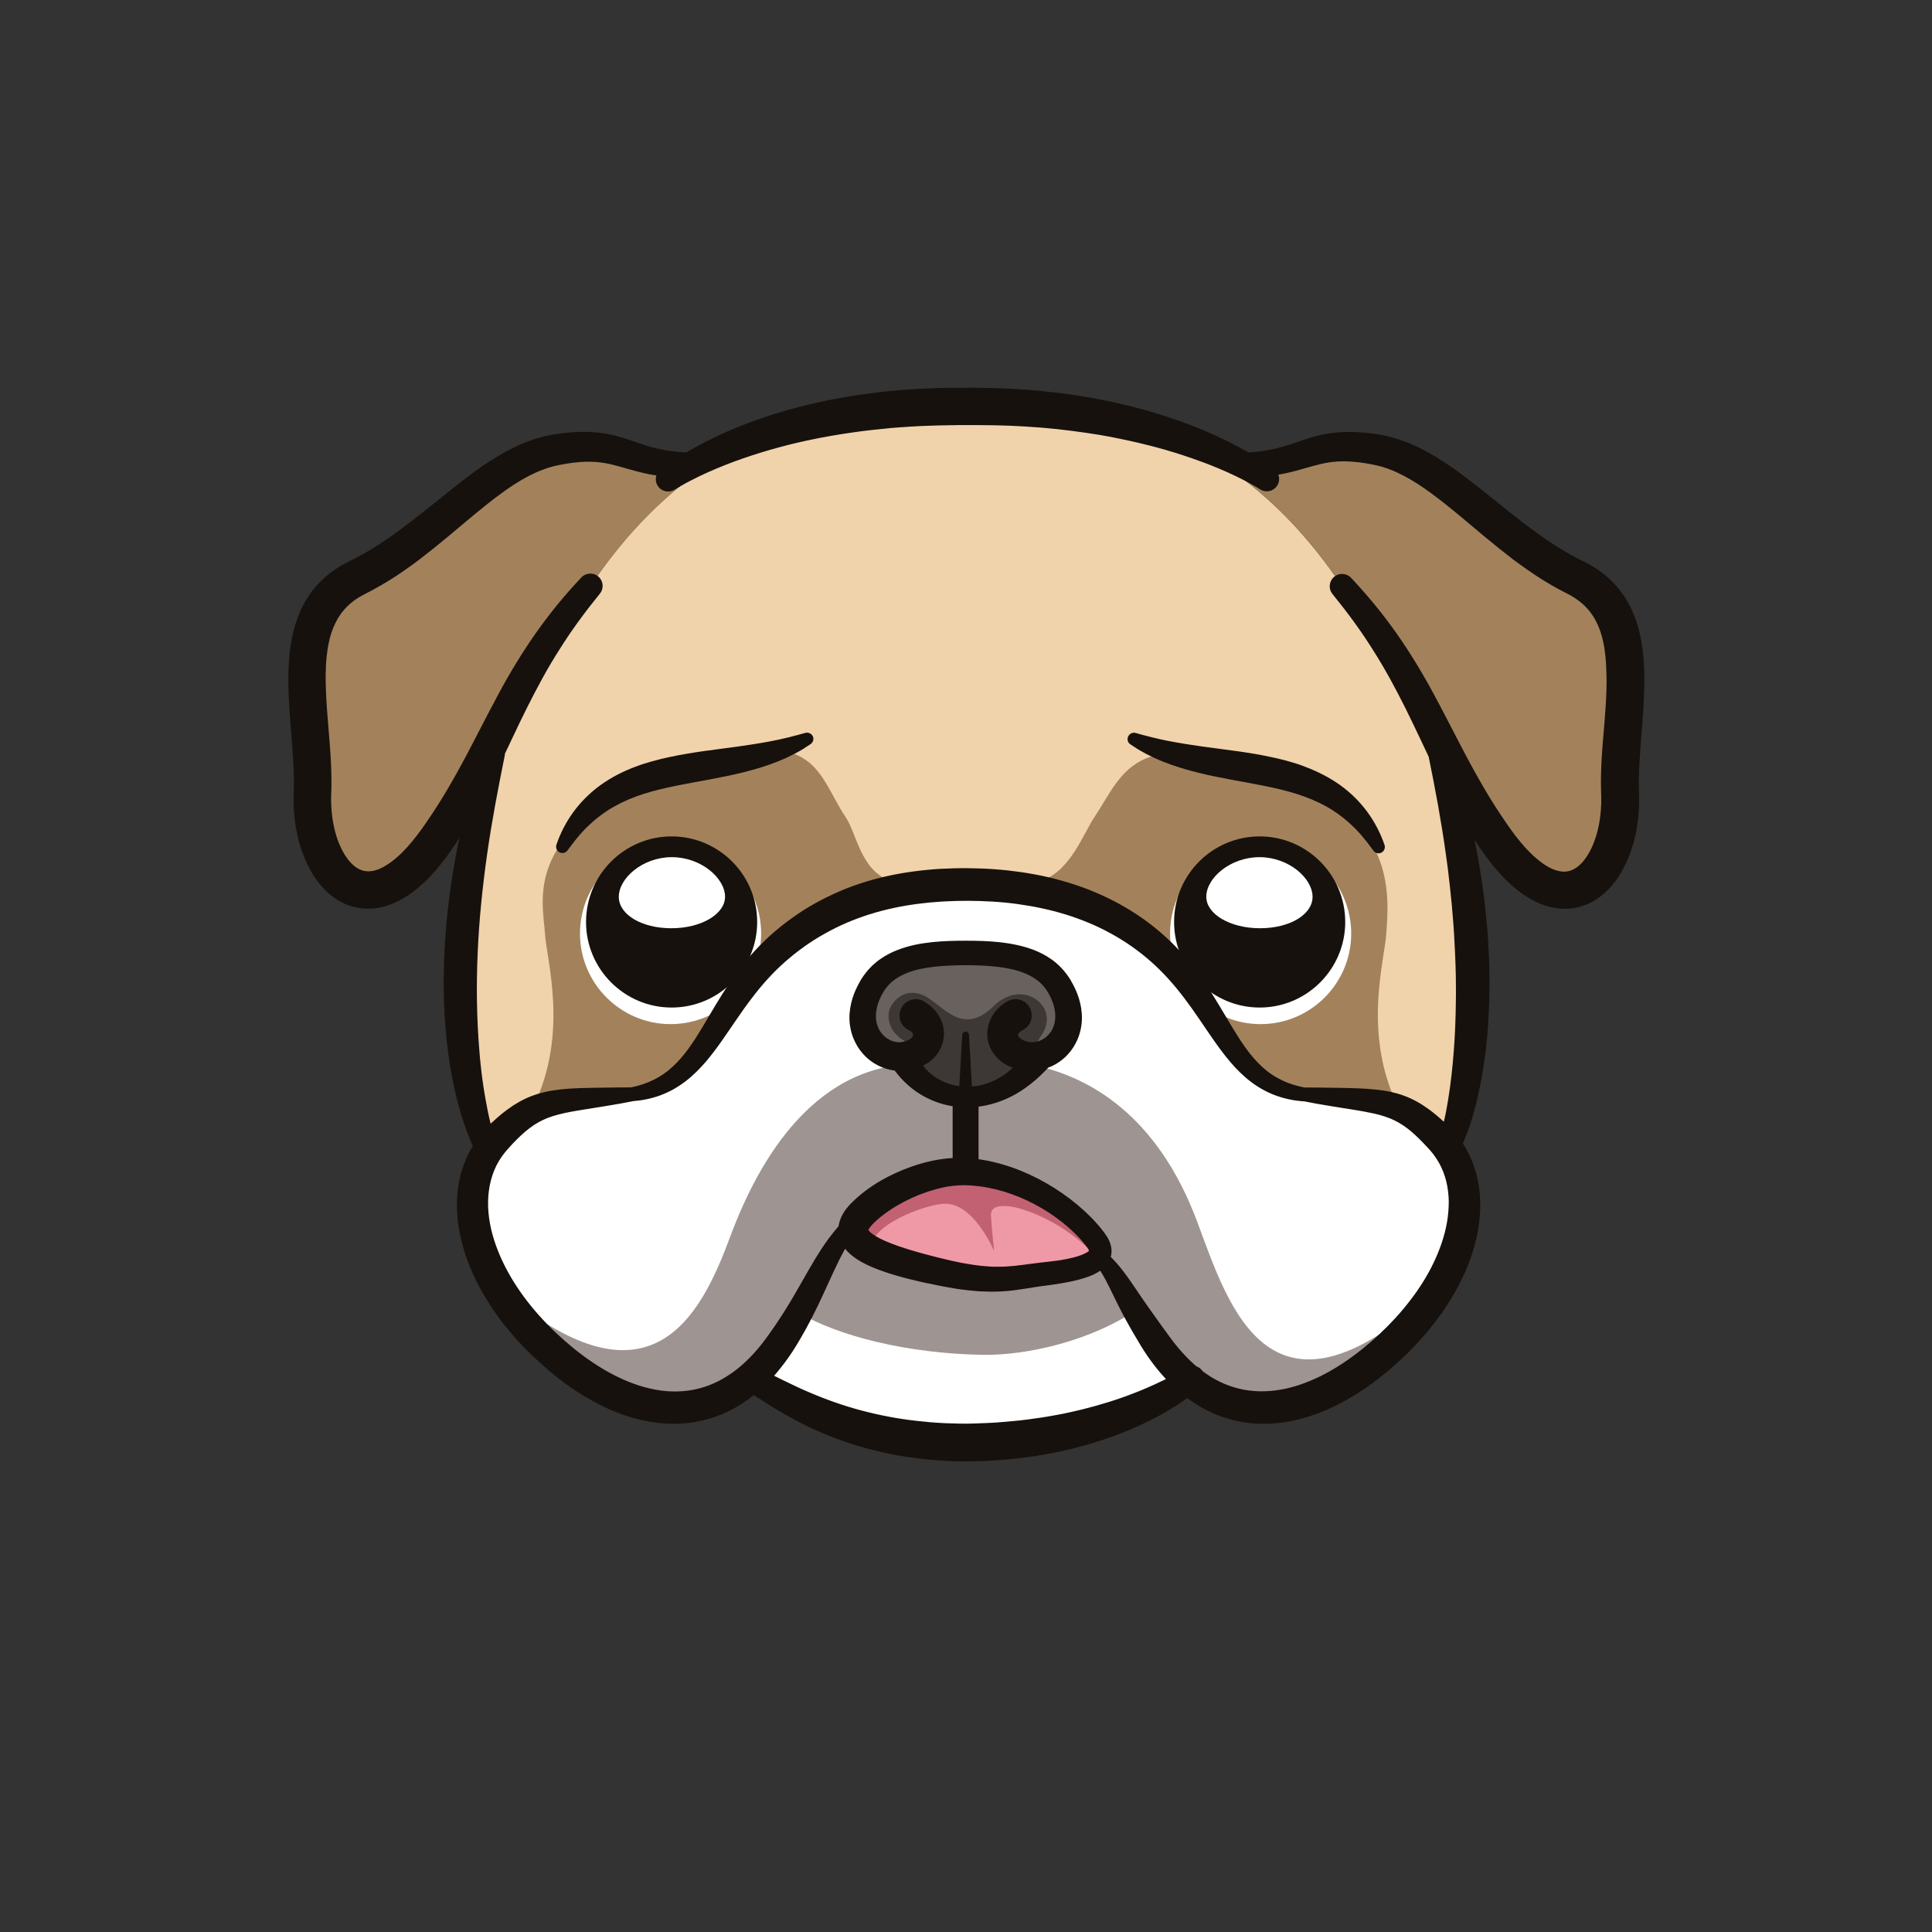 <svg xml:space="preserve" style="enable-background:new 0 0 2400 2400;" viewBox="0 0 2400 2400" y="0px" x="0px" xmlns:xlink="http://www.w3.org/1999/xlink" xmlns="http://www.w3.org/2000/svg" version="1.1">
<rect x="0" y="0" width="2400" height="2400" fill="#333333" stroke="none"/>
<style type="text/css">
	.st0{fill:#FFFFFF;}
	.st1{fill:#F0D3AB;}
	.st2{fill:#A3825B;}
	.st3{fill:#9E9491;}
	.st4{fill:#EF99A7;}
	.st5{fill:#C26172;}
	.st6{fill:#17110D;}
	.st7{fill:#3D3735;}
	.st8{fill:#69615D;}
</style>
<g id="Layer_1">
</g>
<g id="Layer_4">
</g>
<g id="Layer_2">
	<g>
		<g>
			<g>
				<path d="M972.2,1182.8c27.9-26.1,59.8-46.7,97.1-60.9c37.3-14.2,80.2-21.8,130.2-21.8c100,0,176.7,30.6,232.5,82.8
					c86.9,81.1,91,158.8,183.9,175.4c0,0,93,0.4,152.4,37.3c40,24.9,68.2,95.8,36.8,162.2c-15.2,32.1-48.2,92.4-84.4,121.1
					c-57.3,45.4-126.1,82.4-185.3,65.9c-28.9-8-79.6-48.3-99-76.2c-68-97.9-99.7-213.2-236.8-220.4
					c-166.8,13.8-209.3,197.9-246,241.8c-29.3,35-64.2,49.2-94.4,57.1c-58.1,15.1-117.6-23.8-173.7-68.3
					c-36.2-28.6-71-96-86.2-128.1c-31.4-66.4,1.9-131,41.9-155.9c59.4-37,79.5-30.2,147.2-38.5
					C884,1344.3,885.3,1263.8,972.2,1182.8z" class="st0"></path>
			</g>
			<g>
				<path d="M1479.7,1712.2c-72.4,34.1-133.6,76.4-280.2,78.1s-151.3-33.6-267.8-78.8c30.2-7.9,109.3-173.6,109.3-173.6
					c129,91.1,310.9,32.7,329.8,29.1C1370.9,1567.1,1450.8,1704.1,1479.7,1712.2z" class="st0"></path>
			</g>
			<g>
				<g>
					<g>
						<path d="M1788,1414.1c-2.3-1.5-46.7-39.2-76-44.8c0,0,0,0,0,0c-15.8-3-33.8-6.5-54.3-7
							c-178-4.3-158.4-220.3-360-270.1c-0.6,0.2-1.2,0.4-1.9,0.7c-29.3-7.4-61.4-11.3-96.3-11.3c-16.4,0.1-31.8,1-46.4,2.5
							c-17.4,1.9-33.8,5-49.3,9c-0.4-0.1-0.8-0.3-1.2-0.4c-29.2,7.1-54.1,17.4-75.7,29.7c0,0,0,0-0.1,0
							c-127.7,73.3-135.7,216.4-215.5,230.6c-106.3,19-155.8,5-206,76.5c-4.4,6.3-80.4-240.9,8.6-512.7v0
							c29.7-60.1,58.6-119.8,119.7-189c38.1-56.8,82.5-104.5,134.7-141.8c52.4-26.9,158.9-67.7,321.3-67.7h22.3
							c153.1,0,257.5,36.3,313.5,63c0,0,0,0,0,0c55.2,37.9,101.7,87.3,141.5,146.5c64.7,73.4,93.4,136.1,125.1,200v0
							C1861.6,1218.1,1817.6,1433.3,1788,1414.1z" class="st1"></path>
					</g>
					<g>
						<path d="M1820.1,1511.6c-4.3,14.3-9.3,29.6-15,46.1C1812.2,1542,1817.1,1526.5,1820.1,1511.6z" class="st1"></path>
					</g>
				</g>
				<g>
					<path d="M1050.7,1015.4c-37.7-56.3-35.4-124-219-55.4s-157.5,157.5-154.7,199.9c2.2,34.2,29.5,123.1-13.9,213.7
						c30.3-8.2,57.4-1.2,125.2-8.1c0,0,0,0,0,0c92.9-17.2,97-121.1,183.9-205.6c27.9-27.2,59.8-40.6,97.1-55.4
						c11-4.4,22.5-8.1,34.6-11.3C1069.4,1080.3,1063.9,1035.1,1050.7,1015.4z" class="st2"></path>
				</g>
				<g>
					<path d="M1722.1,1159.8c2.9-44.9,13.3-135.8-115.1-187.8c-198.5-80.4-210-12.9-247.7,43.4
						c-13.1,19.6-30,66.2-63.5,77.5c54.7,13.8,99.9,45.2,136.2,80.6c86.9,84.5,91,174.6,183.9,191.9c0,0,0.1,0,0.1,0
						c63.4,6.5,91.2,0.8,119.4,6.7C1692.9,1282,1719.9,1193.8,1722.1,1159.8z" class="st2"></path>
				</g>
			</g>
			<g>
				<path d="M615.8,1596.9c191,166,254.4,38.8,291.3-60.7c35.2-94.8,107.1-221.8,244.5-214.2l53.2,15.8l72.7-16
					c78.9,14.7,161.5,67,209.6,195.6c39.7,106.1,90.8,279.5,302.3,79.4c0,0-122.2,195.1-273.7,141.2
					c-109.9-39.1-144.7-172.4-144.7-172.4s-53.7-93.8-171.7-106.3c-68.2-1.7-127.1,11.7-158,78.6
					c-80.3,173.6-136.6,204.8-198.9,208.4C734.6,1752.6,615.8,1596.9,615.8,1596.9z" class="st3"></path>
			</g>
			<g>
				<g>
					<path d="M1219.5,1683c57.1,1.1,135.3-17.8,190.7-54.8c16.2-10.8-46.9-70.4-46.9-70.4s-4.2,30.4-128.5,29.2
						c-75.2-0.7-193.8-49-193.8-49s-68.9,80.7-48.2,92.9C1041.4,1659.7,1126.9,1681.3,1219.5,1683z" class="st3"></path>
				</g>
			</g>
			<g id="XMLID_2_">
				<g>
					<path d="M1295.8,1582.8c-32.2,3.5-56.8,12.2-116.4-0.1c-44.6-9.2-77.9-18.7-97.9-29.4c-0.4-0.2-0.7-0.4-1.1-0.6
						c-18.6-10.2-25-21.6-17.6-35c1.6-2.9,3.8-5.8,6.7-8.9c29.4-30.9,86.6-55.3,129.5-53.4c60.3,2.7,114.6,35.3,146.2,67.1
						c6.4,6.4,11.9,12.9,16.3,19C1377.1,1562.9,1357.8,1576,1295.8,1582.8z" class="st4"></path>
				</g>
				<g>
					<path d="M1231,1509.9c1.5,23,4,44.5,4,44.5s-24.9-60.1-61.7-59.1c-22.4,0.6-94.7,26.2-91.7,57.9
						c0.1,0.7,0.2,1.5,0.3,2.2l-1.4-2.8l-17.6-35c1.6-2.9,3.8-5.8,6.7-8.9c29.4-30.9,86.6-55.3,129.5-53.4
						c60.3,2.7,114.6,35.3,146.2,67.1l6.7,28.7C1306,1506.4,1229.2,1482.2,1231,1509.9z" class="st5"></path>
				</g>
			</g>
			<g>
				<path d="M883.4,575.8c-5.1,3.3-10.1,6.8-15,10.3c-52.3,37.3-96.6,85-134.7,141.8c-61,69.2-90,128.9-119.7,189v0
					c-20.1,40.7-40.5,81.6-71.5,125.8c-88.1,125.9-158.4,40.5-154.4-57.5c3.9-94.9-40.3-220.5,55.6-267.5
					c96.5-47.3,162.5-142.7,245.2-158.3C772.9,543.6,802.4,576.9,883.4,575.8z" class="st2"></path>
			</g>
			<g>
				<path d="M2012.5,985.1c4,98-66.3,183.4-154.4,57.5c-28.2-40.2-47.6-77.7-66-114.8v0
					c-31.7-63.9-60.3-126.5-125.1-200c-39.8-59.2-86.3-108.6-141.5-146.5c0,0,0,0,0,0c-2.7-1.9-5.4-3.7-8.2-5.5
					c81,1.1,110.6-32.2,194.4-16.4c82.7,15.5,148.7,111,245.2,158.3C2052.8,764.6,2008.6,890.2,2012.5,985.1z" class="st2"></path>
			</g>
		</g>
		<g>
			<g>
				<g>
					<path d="M1566,1047.2c62.1,0,112.5,50.4,112.5,112.5c0,62.1-50.6,112.5-112.5,112.5
						c-62.1,0-112.5-50.4-112.5-112.5C1453.5,1097.7,1504.1,1047.2,1566,1047.2z" class="st0"></path>
				</g>
			</g>
			<g>
				<g>
					<g>
						<g>
							<g>
								<path d="M945.5,1159.7c0,62.1-50.4,112.5-112.5,112.5c-61.9,0-112.5-50.4-112.5-112.5
									c0-62.1,50.4-112.5,112.5-112.5C895,1047.2,945.5,1097.7,945.5,1159.7z" class="st0"></path>
							</g>
						</g>
						<g>
							<path d="M1564.8,1039c-58.6,0-106.3,47.7-106.3,106.3c0,58.6,47.7,106.3,106.3,106.3s106.3-47.7,106.3-106.3
								C1671.1,1086.7,1623.4,1039,1564.8,1039z" class="st6"></path>
							<path d="M834.3,1039c-58.6,0-106.3,47.7-106.3,106.3c0,58.6,47.7,106.3,106.3,106.3s106.3-47.7,106.3-106.3
								C940.6,1086.7,892.9,1039,834.3,1039z" class="st6"></path>
						</g>
					</g>
				</g>
			</g>
			<g>
				<g>
					<g>
						<g>
							<g>
								<path d="M1498.5,1113.8c-0.2,21.5,29.2,39.3,66.7,39.3c37.5,0,65.1-17.3,65.3-38.7
									c0.2-23.2-29.2-49.4-65.6-49.6C1528.3,1064.7,1498.6,1090.6,1498.5,1113.8z" class="st0"></path>
							</g>
						</g>
					</g>
				</g>
			</g>
			<g>
				<g>
					<g>
						<g>
							<g>
								<path d="M834.3,1064.8c-36.5,0.2-65.8,26.4-65.6,49.6c0.2,21.4,27.8,38.7,65.3,38.7c37.5,0,66.8-17.8,66.7-39.3
									C900.4,1090.6,870.7,1064.7,834.3,1064.8z" class="st0"></path>
							</g>
						</g>
					</g>
				</g>
			</g>
		</g>
		<g>
			<g>
				<path d="M1277.1,1310.5l4.2,3.6c-47.5,62.5-122.1,54.1-152.4,1.2l-0.8-5.3c-0.2,0-0.4,0.1-0.6,0.1
					c-32.1,4.5-67.2-32.9-38.1-82.2c20-33.9,62.6-39.2,110.3-39.2s90.3,5.3,110.3,39.2C1337.4,1274.5,1307.6,1310.5,1277.1,1310.5z" class="st7"></path>
			</g>
			<g>
				<path d="M1143.2,1234.9c25.5,8,49.3,56.2,91.4,14.7c35.7-35.2,83.7,0.8,59.1,36.5c-24.6,35.7,21.6,20.5,21.6,20.5
					s17.7-53-3.5-86c-21.2-33-117.1-60.3-193.8-27.9c-76.8,32.4-58.3,82.6-35.8,100.3c15.7,12.3,80.9,15,53.3,5.4
					c-34.3-11.9-32.6-36-30.9-43C1106.1,1249,1118.7,1227.2,1143.2,1234.9z" class="st8"></path>
			</g>
			<g>
				<path d="M2042.6,835.2c-0.4-15.5-1.8-31.5-5.5-47.7c-1.9-8.1-4.3-16.3-7.6-24.3c-1.6-4-3.5-8-5.5-11.9
					c-1.1-1.9-2.1-3.9-3.3-5.8c-0.6-1-1.1-1.9-1.7-2.8l-1.9-2.8c-5-7.4-10.9-14.3-17.4-20.4c-6.5-6.1-13.7-11.4-21.1-15.9
					c-1.8-1.2-3.8-2.2-5.6-3.2c-1.9-1-3.8-2-5.7-2.9l-4.6-2.3l-4.5-2.3c-6-3.1-11.9-6.5-17.7-10c-11.7-7-23.1-14.8-34.4-23.1
					c-11.3-8.2-22.5-16.9-33.7-25.9c-11.2-8.9-22.4-18.1-34-27.2c-11.5-9.1-23.3-18.3-35.8-26.9c-12.5-8.6-25.7-16.8-40-23.8
					c-14.3-6.9-29.8-12.6-46.2-15.6c-1.1-0.2-2-0.3-2.9-0.5l-2.9-0.5c-1.9-0.3-3.8-0.6-5.8-0.8l-5.8-0.7l-5.9-0.6
					c-7.9-0.6-15.9-0.9-24.1-0.6c-8.1,0.3-16.4,1.3-24.4,2.8c-8.1,1.6-15.8,3.8-23,6.2c-7.2,2.4-13.9,4.8-20.5,6.9
					c-6.5,2.1-12.9,3.9-19.4,5.3c-6.5,1.4-13,2.5-19.7,3.2c-3.7,0.4-7.5,0.7-11.3,0.9c-3.5-2.1-7.1-4.1-10.7-6
					c-7.4-4-14.9-7.8-22.5-11.4l-5.7-2.7l-5.7-2.6c-3.8-1.7-7.7-3.4-11.5-5c-15.4-6.5-31.2-12.1-47-17.3c-7.9-2.6-15.9-5-23.9-7.3
					c-8.1-2.1-16.1-4.4-24.2-6.3c-8.1-2.1-16.2-3.7-24.4-5.5l-12.3-2.4l-6.1-1.2l-6.2-1l-12.3-2l-12.3-1.8l-6.2-0.9
					c-2.1-0.3-4.1-0.5-6.2-0.7l-12.4-1.4c-4.1-0.5-8.3-0.8-12.4-1.2c-4.1-0.4-8.3-0.8-12.4-1.1l-12.4-0.8l-6.2-0.4
					c-2.1-0.1-4.1-0.2-6.2-0.3c-8.3-0.3-16.6-0.8-24.9-0.8l-12.4-0.2c-4.2-0.1-8.1,0-12.2,0l-12.1,0l-12.4,0.1
					c-4.1,0.1-8.3,0.1-12.4,0.2l-12.4,0.5c-8.3,0.2-16.6,0.8-24.9,1.4c-4.1,0.2-8.3,0.6-12.4,1l-12.4,1.1
					c-33.1,3.5-66,8.7-98.5,16.6c-16.2,3.8-32.3,8.4-48.2,13.5c-15.9,5.2-31.6,10.9-47,17.4c-15.4,6.6-30.6,13.8-45.3,21.9
					c-3.8,2.1-7.6,4.3-11.4,6.6c-4.6-0.2-9.2-0.6-13.7-1c-6.7-0.7-13.2-1.8-19.7-3.2c-6.5-1.4-12.8-3.2-19.4-5.3
					c-6.5-2.1-13.2-4.5-20.5-6.9c-7.2-2.4-14.9-4.6-23-6.2c-8-1.6-16.3-2.5-24.4-2.8c-8.1-0.3-16.2,0-24.1,0.6l-5.9,0.6l-5.8,0.7
					c-1.9,0.2-3.9,0.5-5.8,0.8l-2.9,0.5c-1,0.2-1.9,0.3-2.9,0.5c-16.4,3-31.9,8.7-46.2,15.6c-14.3,7-27.5,15.2-40,23.8
					c-12.5,8.6-24.3,17.8-35.8,26.9c-11.5,9.1-22.8,18.3-34,27.2c-11.2,8.9-22.4,17.6-33.7,25.9c-11.3,8.3-22.7,16-34.4,23.1
					c-5.8,3.5-11.8,6.9-17.7,10l-4.5,2.3l-4.6,2.3c-1.9,1-3.8,1.9-5.7,2.9c-1.9,1.1-3.8,2.1-5.6,3.2c-7.4,4.5-14.6,9.8-21.1,15.9
					c-6.5,6.1-12.5,13-17.4,20.4l-1.9,2.8c-0.6,0.9-1.2,1.9-1.7,2.8c-1.2,1.9-2.2,3.8-3.3,5.8c-2,3.9-3.9,7.9-5.5,11.9
					c-3.3,8-5.7,16.2-7.6,24.3c-3.7,16.2-5.1,32.2-5.5,47.7c-0.4,15.5,0.3,30.7,1.2,45.5c1,14.8,2.2,29.3,3.3,43.6
					c1.1,14.3,2,28.3,2.3,42c0.1,3.4,0.1,6.8,0,10.2c0,1.7,0,3.4-0.1,5l-0.2,5.5c-0.2,8.1,0,16.2,0.7,24.4
					c1.4,16.2,4.6,32.5,10.4,48.3c2.9,7.9,6.4,15.8,10.9,23.5c4.5,7.6,9.8,15.1,16.5,22c6.7,6.8,14.9,13,24.5,17.4
					c4.8,2.2,9.9,3.9,15.2,4.9c5.3,1.1,10.7,1.5,16,1.4c10.6-0.3,20.6-2.8,29.3-6.5c8.8-3.7,16.5-8.4,23.5-13.5
					c14-10.3,25.2-22.1,35.1-34.4c5-6.1,9.6-12.4,14-18.8l6.3-9.3c1.2-1.8,2.3-3.5,3.5-5.3c-1,4.5-2,9-2.8,13.6
					c-8.2,41.8-13.6,84.2-15.7,127c-2.1,42.7-1,85.8,4.9,128.5c0.8,5.3,1.5,10.7,2.4,16l1.4,8l1.5,8l0.8,4l0.9,4l1.7,7.9l1.9,7.9
					l1,3.9l1.1,3.9c0.7,2.6,1.4,5.2,2.2,7.8l2.4,7.8c1.7,5.2,3.4,10.4,5.3,15.5c0.9,2.6,2,5.1,3,7.7c1,2.6,2.1,5.1,3.2,7.7
					c0.5,1.1,1,2.2,1.5,3.3c-3,4.9-5.7,10-8,15.3c-5,11.2-8.3,23.1-10.1,35c-1.8,11.9-2.1,23.9-1.2,35.7c0.9,11.7,2.9,23.3,5.8,34.4
					c5.7,22.4,14.9,43.3,26.1,62.8c11.2,19.5,24.4,37.5,39.1,54.2c7.3,8.3,15,16.3,23,23.9c8,7.6,16.2,14.9,24.7,21.9
					c17.1,14,35.7,26.6,55.8,37.1c20.1,10.4,41.9,18.5,65.1,22.4c11.6,2,23.5,2.8,35.4,2.4c11.9-0.4,23.9-2.3,35.5-5.5
					c11.6-3.2,22.7-7.8,33.2-13.5c8.8-4.9,17.1-10.5,24.8-16.6l3,2c5.1,3.3,10.3,6.7,15.5,10c10.5,6.6,21.3,12.9,32.4,18.8
					c22.2,11.9,45.7,21.9,69.8,29.7c12.1,3.9,24.4,7.3,36.8,10.1c3.1,0.7,6.2,1.4,9.3,2l9.3,1.9l9.4,1.6c3.1,0.6,6.3,0.9,9.4,1.4
					c12.6,1.8,25.2,3.1,37.8,3.9l4.7,0.3l4.7,0.2l9.5,0.4l9.6,0.1c1.6,0,3.2,0.1,4.8,0l4.7-0.1c6.3-0.1,12.7-0.2,18.9-0.6l9.4-0.5
					c3.1-0.2,6.3-0.5,9.4-0.7c3.1-0.3,6.3-0.5,9.4-0.8l9.4-1c6.3-0.6,12.5-1.6,18.7-2.4c3.1-0.4,6.2-1,9.3-1.5
					c3.1-0.5,6.2-1,9.3-1.6l9.3-1.8c1.5-0.3,3.1-0.6,4.6-0.9l4.6-1c12.3-2.7,24.5-5.9,36.6-9.5c24.2-7.3,47.9-16.3,70.6-27.6
					c2.8-1.4,5.6-2.9,8.5-4.3l8.4-4.5c5.5-3.2,11-6.3,16.4-9.8c5-3.2,9.9-6.5,14.8-10c9.5,7.1,19.8,13.3,30.9,18.3
					c20.6,9.3,43.5,14,66,13.6c11.2-0.1,22.4-1.5,33.2-3.6c10.8-2.2,21.3-5.3,31.5-9.1c40.6-15.3,75.3-40.5,105.5-68.8
					c7.6-7.1,14.9-14.6,21.9-22.3c7-7.7,13.7-15.8,20.1-24.2c12.7-16.7,23.9-34.8,33.1-54.1c9.2-19.3,16.1-40,19.5-61.7
					c1.7-10.9,2.5-22,2.2-33.3c-0.4-11.2-2-22.6-4.9-33.7c-3-11.1-7.5-21.9-13.3-32c-1.1-1.8-2.2-3.7-3.4-5.4c1.1-2.5,2.1-5,3.2-7.5
					l3-7.8c3.8-10.4,6.9-20.9,9.6-31.4c2.7-10.5,4.9-21.1,7-31.7c0.9-5.3,1.8-10.6,2.7-15.9l1.2-8c0.4-2.7,0.8-5.3,1.1-8
					c0.6-5.3,1.4-10.7,1.8-16c0.5-5.3,1.1-10.7,1.4-16c0.4-5.3,0.8-10.7,1-16.1c0.2-5.4,0.6-10.7,0.7-16.1
					c0.1-5.4,0.3-10.7,0.4-16.1c0-5.4,0-10.7,0-16.1l-0.3-16c-0.2-5.3-0.4-10.7-0.7-16c-0.2-5.3-0.6-10.7-0.9-16l-0.5-8l-0.7-8
					c-0.5-5.3-0.9-10.6-1.5-15.9l-1.8-15.9c-0.6-5.3-1.4-10.6-2.1-15.9l-1.1-7.9l-1.2-7.9c-0.8-5.3-1.7-10.5-2.6-15.8l-2.9-15.7
					c-0.7-3.9-1.5-7.8-2.4-11.7c0.7,1.1,1.4,2.2,2.2,3.3l6.3,9.3c4.4,6.4,9,12.6,14,18.8c10,12.3,21.2,24.1,35.1,34.4
					c7,5.1,14.7,9.8,23.5,13.5c8.8,3.6,18.7,6.2,29.3,6.5c5.3,0.1,10.7-0.3,16-1.4c5.3-1.1,10.4-2.8,15.2-4.9
					c9.6-4.4,17.8-10.6,24.5-17.4c6.7-6.8,12.1-14.3,16.5-22c4.4-7.7,8-15.5,10.9-23.5c5.8-15.9,9-32.1,10.4-48.3
					c0.7-8.1,0.9-16.2,0.7-24.4l-0.2-5.5c-0.1-1.7-0.1-3.3-0.1-5c0-3.4,0-6.8,0-10.2c0.3-13.7,1.2-27.7,2.3-42
					c1.1-14.3,2.4-28.8,3.3-43.6C2042.3,865.8,2043,850.7,2042.6,835.2z M1442.6,1715.9c-10.4,5-21,9.7-31.8,13.9l-8.1,3.1l-8.2,3
					l-8.2,2.8c-2.7,0.9-5.5,1.8-8.3,2.7c-11.1,3.5-22.2,6.6-33.5,9.4c-2.8,0.7-5.7,1.3-8.5,2c-2.8,0.6-5.6,1.3-8.5,1.9l-8.5,1.8
					c-2.8,0.6-5.7,1.1-8.6,1.6c-5.7,1.1-11.5,2-17.2,2.9c-2.9,0.5-5.8,0.8-8.6,1.2c-2.9,0.4-5.7,0.9-8.6,1.2
					c-5.8,0.7-11.5,1.5-17.4,1.9l-8.7,0.8c-2.9,0.3-5.8,0.4-8.7,0.7c-2.9,0.2-5.8,0.5-8.7,0.6l-8.7,0.4c-5.8,0.3-11.6,0.4-17.4,0.6
					l-4.3,0.1c-1.4,0-2.9,0-4.3,0l-8.6-0.1l-8.7-0.3l-4.3-0.1l-4.3-0.2c-11.6-0.5-23.1-1.6-34.5-2.9c-22.9-2.6-45.6-7-67.8-12.9
					c-22.3-5.9-44.1-13.7-65.5-22.9c-5.4-2.3-10.7-4.7-16-7.2c-5.3-2.5-10.6-5.1-16-7.7c-3.5-1.7-7-3.4-10.5-5.2
					c1.1-1.3,2.3-2.6,3.4-3.9c7.3-8.7,14-17.7,20.1-27.1c11.7-18.3,22-37.5,31.2-56.7c4.6-9.6,9-19.3,13.3-28.7
					c4.3-9.5,8.6-18.8,13.1-27.8c2.3-4.6,4.7-9.1,7.2-13.6c3,3.9,6.3,6.8,9.5,9.3c3.9,3.1,7.8,5.5,11.6,7.6
					c3.8,2.1,7.6,3.9,11.4,5.5c7.5,3.3,14.9,5.9,22.3,8.3c7.4,2.4,14.8,4.4,22.1,6.3c7.4,1.9,14.7,3.6,22,5.2c7.3,1.6,14.7,3,22,4.5
					l5.5,1l5.7,1l5.7,1l5.7,0.8c7.6,1.1,15.4,1.8,23.2,2.4c7.8,0.4,15.7,0.6,23.6,0.3c7.9-0.3,15.7-1,23.4-2.1
					c7.6-1,15-2.3,22.1-3.4c3.5-0.5,7-1.1,10.5-1.5l5.5-0.7c1.9-0.2,3.8-0.5,5.6-0.8c7.5-1.1,15.1-2.3,22.7-3.9
					c7.7-1.6,15.4-3.6,23.4-6.6c4-1.6,8.2-3.4,12.5-6.3c0.3-0.2,0.6-0.4,0.9-0.6c1.9,3,3.7,6.1,5.4,9.2l1.7,3.1
					c0.6,1,1.1,2.1,1.6,3.1c1.1,2.1,2.2,4.2,3.2,6.4l6.5,13.2l3.3,6.7l3.4,6.7c2.3,4.5,4.6,9,7.1,13.4c2.4,4.4,4.9,8.8,7.4,13.2
					l7.7,13c9.3,16,20.7,32.1,34.3,46.6C1446.4,1714,1444.5,1715,1442.6,1715.9z M1170.5,1271c-1.9-5.8-5-11-8.7-15.3
					c-3.7-4.3-7.9-7.8-12.3-10.6l-1.2-0.8c-0.6-0.4-1.3-0.8-2-1.1c-10.1-4.8-22.2-0.5-26.9,9.6c-4.8,10.1-0.5,22.2,9.6,26.9
					c1.4,0.7,2.5,1.4,3.2,2.1c0.8,0.7,1.3,1.3,1.6,1.9c0.3,0.6,0.5,1,0.5,1.5c0,0.5,0,1.1-0.3,1.9c-0.3,0.7-0.9,1.6-1.9,2.5
					c-1,0.9-2.4,1.8-4.1,2.6c-1.7,0.8-3.7,1.4-6,1.9c-1.2,0.3-2,0.3-3,0.5c-0.9,0-1.9,0.1-2.8,0.1c-3.8-0.1-7.9-1.2-11.6-3.2
					c-1.8-1-3.6-2.2-5.3-3.6c-1.6-1.4-3.1-3-4.5-4.7c-2.6-3.5-4.6-7.5-5.7-12c-1.1-4.4-1.3-9.2-0.7-14.2c0.6-5,2-10.1,4.1-15.1
					c0.5-1.3,1.2-2.5,1.7-3.8c0.6-1.3,1.3-2.5,2-3.7l0.5-0.9c0.2-0.3,0.3-0.6,0.5-0.8l1-1.7c0.4-0.5,0.7-1.1,1.1-1.6
					c0.4-0.5,0.7-1.1,1.1-1.6c6.1-8.3,14.9-14.4,25.4-18.8c10.5-4.3,22.6-6.7,35.1-8.1c12.5-1.4,25.5-1.8,38.6-1.9
					c13.1,0,26.1,0.5,38.6,1.9c6.3,0.7,12.4,1.7,18.3,3c5.9,1.3,11.6,3,16.8,5.2c10.5,4.4,19.3,10.5,25.4,18.8
					c0.4,0.5,0.8,1,1.1,1.6c0.4,0.5,0.7,1.1,1.1,1.6l1,1.7c0.2,0.3,0.3,0.5,0.5,0.8l0.5,0.9c0.6,1.3,1.4,2.5,2,3.7
					c0.6,1.3,1.2,2.5,1.7,3.8c2.1,5.1,3.5,10.2,4.1,15.1c0.6,5,0.4,9.8-0.7,14.2c-0.5,2.2-1.3,4.3-2.2,6.3l-0.7,1.5
					c-0.3,0.5-0.6,0.9-0.8,1.4l-0.4,0.7l-0.5,0.7c-0.3,0.4-0.6,0.9-1,1.3c-1.3,1.7-2.9,3.3-4.5,4.7c-1.7,1.4-3.4,2.6-5.3,3.6
					c-3.7,2-7.8,3.1-11.6,3.2c-1,0.1-1.9-0.1-2.8-0.1c-0.9-0.2-1.8-0.2-3-0.5c-2.2-0.5-4.2-1.1-6-1.9c-1.7-0.8-3.1-1.7-4.1-2.6
					c-1-0.9-1.6-1.8-1.9-2.5c-0.4-0.7-0.4-1.3-0.3-1.8c0-0.5,0.2-1,0.5-1.5c0.3-0.6,0.8-1.2,1.6-1.9c0.8-0.7,1.8-1.5,3.2-2.1
					c0.7-0.3,1.4-0.7,2.1-1.2c9.5-5.9,12.3-18.4,6.4-27.9c-5.9-9.5-18.4-12.3-27.9-6.4l-1.1,0.7c-4.4,2.8-8.6,6.2-12.3,10.6
					c-3.7,4.3-6.8,9.5-8.7,15.3c-1.9,5.8-2.6,12.1-1.9,18.3c0.8,6.2,2.9,12.1,6,17.1c3.1,5,7.1,9.2,11.4,12.5
					c4.3,3.3,8.8,5.6,13.4,7.4c0.2,0.1,0.4,0.1,0.6,0.2c-4.4,4.2-9.1,8-14.3,11.1c-11,6.9-23.6,11.2-36.4,12.2l-3.7-64.3
					c-0.1-2.1-1.8-3.8-3.9-3.9c-2.3-0.1-4.2,1.6-4.4,3.9l-3.7,63.9c-9.8-1.3-19.3-4.7-27.7-9.8c-6.7-4.1-12.6-9.4-17.4-15.6
					c2.8-1.4,5.6-3.1,8.3-5.1c4.3-3.3,8.3-7.4,11.4-12.5c3.1-5,5.3-11,6-17.1C1173.2,1283.1,1172.4,1276.7,1170.5,1271z
					 M1183.9,1473.1l4.8-0.4l2.4-0.2c0.8-0.1,1.6,0,2.3-0.1l4.7-0.1c3.3,0.1,6.6,0.2,10,0.5c6.7,0.6,13.3,1.4,20,2.7
					c26.5,5.2,52.4,16.2,75.5,31.3c11.5,7.6,22.4,16.2,32.1,25.8c4.8,4.8,9.4,9.8,13.3,15l1.5,1.9c0.3,0.5,0.7,1,1,1.5
					c0.3,0.5,0.6,0.9,0.7,1.3c0.1,0.2,0.2,0.4,0.3,0.6c0.1,0.2,0.1,0.3,0.2,0.5c0,0.1,0.1,0.3,0.1,0.4c-0.1,0.1-0.1,0.1-0.2,0.2
					c-0.1,0.1-0.2,0.2-0.3,0.3c-0.1,0.1-0.3,0.2-0.5,0.4c-0.3,0.3-0.8,0.6-1.2,0.8c-1.8,1.2-4.4,2.4-7.2,3.5
					c-5.7,2.2-12.3,3.8-19,5.1c-6.7,1.4-13.7,2.3-20.8,3.1c-1.8,0.2-3.5,0.4-5.3,0.6l-5.4,0.6c-3.8,0.4-7.6,0.9-11.3,1.4
					c-7.4,1-14.6,2-21.5,2.7c-6.9,0.7-13.7,1.1-20.5,1.1c-6.8,0.1-13.6-0.4-20.4-1.1c-6.8-0.8-13.7-1.7-20.5-3l-5.1-0.9l-5.2-1.1
					l-5.1-1.1l-5.3-1.2c-7-1.6-14.1-3.4-21-5.2c-13.9-3.5-27.7-7.5-40.8-12c-6.5-2.3-12.9-4.7-18.8-7.4c-2.9-1.4-5.8-2.8-8.3-4.3
					c-2.6-1.5-4.9-3-6.7-4.5c-1.9-1.5-3.1-2.9-3.6-3.7c0-0.1-0.1-0.1-0.1-0.2c0,0,0,0,0,0c0.1-0.3,0.3-0.8,0.7-1.4
					c0.8-1.3,2.2-3.2,4-5.1l3.3-3.3l1.7-1.6l1.8-1.6l3.6-3.1l3.9-3c2.5-2,5.3-3.8,8-5.7l1-0.7l1.1-0.7l2.1-1.3
					c1.4-0.9,2.8-1.8,4.2-2.6c11.5-6.7,23.8-12.5,36.5-16.8l2.4-0.8l2.4-0.7l4.8-1.5c1.6-0.5,3.2-0.8,4.8-1.3
					c1.6-0.4,3.2-0.9,4.8-1.2l4.8-1c0.8-0.2,1.6-0.3,2.4-0.5l2.4-0.3L1183.9,1473.1z M1078.3,1527.7c0,0,0,0.1,0,0.1
					C1078.3,1527.7,1078.3,1527.7,1078.3,1527.7z M1797.5,1518.4c-3,17.3-9,34.4-16.9,50.8c-7.9,16.4-17.8,32-29.2,46.7
					c-11.3,14.7-24,28.5-37.7,41.3c-6.8,6.4-14,12.6-21.3,18.5c-3.6,2.9-7.3,5.8-11.1,8.5c-3.7,2.8-7.5,5.4-11.3,8
					c-15.3,10.3-31.5,19.1-48.2,25.4c-8.3,3.2-16.8,5.8-25.4,7.6c-8.5,1.8-17.2,2.9-25.7,3.1c-17.1,0.5-33.9-2.6-49.6-9.2
					c-3.9-1.7-7.7-3.5-11.5-5.6c-3.8-2.1-7.5-4.3-11-6.8c-1.6-1.1-3.1-2.2-4.6-3.3c-1.9-2.9-4.6-5-7.6-6c-2.8-2.4-5.6-4.8-8.2-7.4
					c-6.4-6.2-12.5-13-18.2-20.1c-2.9-3.6-5.6-7.3-8.3-11c-2.8-3.9-5.7-7.9-8.6-11.8c-5.7-7.9-11.4-15.8-17-23.8l-8.3-12l-8.3-12.2
					l-4.2-6.2c-1.5-2.1-2.9-4.1-4.4-6.2c-3-4.2-6.1-8.4-9.4-12.4c-1.6-2.1-3.4-4-5.1-6c-1.7-1.9-3.5-3.9-5.3-5.7l-1.3-1.3
					c0.7-2.4,1-5,1-7.4c0-3.8-0.9-7.1-1.9-10l-0.8-2.1c-0.3-0.7-0.6-1.3-0.9-1.9c-0.6-1.3-1.3-2.4-1.9-3.5c-0.7-1.1-1.4-2.1-2.1-3.1
					l-1.8-2.5c-4.9-6.5-10.1-12.5-15.6-18.1c-11-11.2-23-21.2-35.8-30.1c-12.8-8.9-26.3-16.7-40.5-23.3
					c-14.2-6.6-29.1-11.9-44.5-15.6c-6.4-1.6-12.8-2.7-19.4-3.7v-65.3c14.7-1.9,29-6.5,42-13.3c8.1-4.2,15.8-9.3,22.9-15
					c7.2-5.6,13.8-11.9,20.1-18.5l0.1-0.1c0.4-0.4,0.8-0.9,1.2-1.4c3.5-1.3,6.9-2.9,10.1-4.8c3.9-2.4,7.6-5.1,11-8.2
					c3.3-3.1,6.3-6.6,8.9-10.3c5.2-7.5,8.8-15.9,10.6-24.6c1.9-8.7,1.9-17.6,0.6-25.9c-1.3-8.4-3.8-16.2-7.1-23.5
					c-0.8-1.8-1.7-3.6-2.6-5.3c-0.9-1.8-1.9-3.4-2.8-5.1l-0.7-1.3c-0.2-0.4-0.5-0.9-0.8-1.3l-1.7-2.6c-0.6-0.9-1.2-1.7-1.8-2.5
					c-0.6-0.8-1.2-1.7-1.9-2.5c-2.5-3.3-5.4-6.3-8.3-9.2c-3-2.8-6.2-5.5-9.6-7.8c-3.3-2.3-6.8-4.5-10.3-6.3
					c-3.5-1.9-7.1-3.5-10.7-4.9c-14.5-5.6-29.1-8.3-43.3-9.9c-14.2-1.5-28.2-1.8-41.9-1.8c-13.8,0-27.7,0.3-41.9,1.8
					c-14.2,1.5-28.8,4.2-43.3,9.9c-3.6,1.4-7.2,3-10.7,4.9c-3.5,1.8-7,4-10.3,6.3c-3.4,2.3-6.5,5-9.6,7.8c-3,2.9-5.8,5.9-8.3,9.2
					c-0.7,0.8-1.3,1.6-1.9,2.5c-0.6,0.8-1.2,1.7-1.8,2.5l-1.7,2.6c-0.3,0.4-0.6,0.9-0.8,1.3l-0.7,1.3c-0.9,1.7-2,3.4-2.8,5.1
					c-0.9,1.8-1.8,3.5-2.6,5.3c-3.3,7.2-5.8,15.1-7.1,23.5c-1.3,8.3-1.3,17.2,0.6,25.9c1.8,8.7,5.5,17.2,10.6,24.6
					c2.6,3.7,5.6,7.1,8.9,10.3c3.4,3.1,7,5.9,11,8.2c7.3,4.3,15.5,7.2,24.2,8.3c4.8,6.4,10.1,12.3,16,17.6c7.1,6.4,15,11.8,23.3,16
					c10.3,5.3,21.4,8.9,32.7,10.7v64.3c-15.5,1-30.3,4-44.5,8.5c-15.2,4.9-29.8,11.2-43.8,19.1c-13.9,8-27.1,17.6-39,29.9
					c-3.2,3.5-6.5,7.3-9.3,12.4c-1.4,2.5-2.7,5.4-3.7,8.6c-0.6,2-1.1,4.1-1.4,6.3c-0.6,0.7-1.2,1.4-1.8,2.1
					c-7.2,8.4-13.8,17.3-19.7,26.4c-11.9,18.3-21.8,36.9-32.2,54.7c-10.3,17.8-21.2,35-33,51.4c-5.7,8-11.7,15.7-18.1,22.8
					c-6.5,7.1-13.3,13.7-20.6,19.5c-14.6,11.7-30.9,20.3-48.2,24.7c-8.7,2.2-17.6,3.4-26.6,3.6c-9,0.2-18.1-0.5-27.2-2.2
					c-9.1-1.7-18.1-4.1-27-7.4c-8.9-3.2-17.6-7.1-26.2-11.6c-17.1-8.9-33.4-20.1-48.7-32.5c-7.7-6.3-15.2-12.9-22.4-19.7
					c-7.2-6.8-14.1-14-20.7-21.4c-13.1-14.7-24.9-30.6-34.8-47.4c-9.8-16.8-17.7-34.5-22.7-52.7c-2.5-9.1-4.2-18.3-5-27.4
					c-0.8-9.2-0.7-18.3,0.5-27.1c1.2-8.8,3.4-17.4,6.7-25.4c3.3-8,7.8-15.5,13.3-22.2c0.7-0.8,1.4-1.7,2.1-2.5l2.2-2.5
					c1.7-1.8,3.3-3.7,5-5.5c3.4-3.6,6.8-7,10.3-10.3c3.5-3.2,7-6.3,10.6-9c3.6-2.8,7.2-5.2,11-7.3c7.6-4.4,15.9-7.5,25.2-9.9
					c9.3-2.4,19.3-4.2,29.5-5.8l31-5c10.4-1.7,20.8-3.5,31.2-5.6c0.2,0,0.5-0.1,0.7-0.2c11.3-0.8,22.7-3.1,33.8-7.1
					c5.6-2.1,11-4.5,16.2-7.4c5.2-2.9,10.2-6.2,15-9.8c9.5-7.2,17.8-15.6,25.3-24.2c7.4-8.7,14.2-17.8,20.5-26.8
					c12.7-18.1,24.2-36,36.9-52.5c12.5-16.6,26.2-31.8,41.3-45.2c3.8-3.3,7.6-6.5,11.6-9.7c4-3.2,8.1-6.2,12.2-9.2
					c8.3-5.9,16.8-11.3,25.7-16.2c17.6-10,36.3-17.9,55.6-24c19.3-6.1,39.4-10.3,59.8-13c10.2-1.3,20.5-2.3,30.8-2.9
					c10.3-0.6,20.7-0.9,31.1-0.9c10.4,0,20.8,0.4,31.1,1c10.3,0.6,20.6,1.6,30.8,3c20.4,2.8,40.5,7,60,13c9.7,3,19.3,6.5,28.7,10.4
					c9.4,3.9,18.5,8.3,27.4,13.2c8.9,4.9,17.5,10.1,25.8,16c8.3,5.8,16.3,12.1,23.9,18.8c15.2,13.4,28.8,28.7,41.4,45.3
					c6.3,8.3,12.4,16.9,18.4,25.7c6,8.8,12,17.8,18.4,26.9c6.3,9,13,18.1,20.4,26.8c3.7,4.4,7.6,8.6,11.8,12.7
					c4.2,4.1,8.6,8,13.3,11.6c9.4,7.2,19.9,13.2,31,17.3c11.1,4.1,22.7,6.5,34.1,7.4c0.5,0,1,0,1.5,0c0.2,0.1,0.4,0.1,0.6,0.1
					c4.9,1,9.8,1.9,14.7,2.8c4.9,0.9,9.8,1.7,14.7,2.5l14.7,2.4l14.6,2.3c9.7,1.5,19.2,3.2,28.2,5.2c4.5,1,8.8,2.2,12.9,3.6
					c4.1,1.3,8.1,2.9,11.8,4.7c3.7,1.8,7.3,3.9,10.8,6.2c3.5,2.3,6.8,4.9,10.2,7.7c3.3,2.8,6.6,5.9,9.8,9c3.2,3.2,6.4,6.5,9.6,10
					l2.3,2.5l2.1,2.3l2,2.4l1.9,2.4c2.5,3.3,4.7,6.7,6.7,10.2c4,7.1,7,14.8,9,22.8c2,8,3,16.4,3.2,25
					C1799.7,1501.1,1799,1509.8,1797.5,1518.4z M1994.6,877.6c-0.9,14.1-2.2,28.4-3.4,43c-1.2,14.6-2.2,29.5-2.4,44.8
					c-0.1,3.8-0.1,7.7,0,11.6c0,1.9,0.1,3.9,0.1,5.8l0.2,5.4c0.2,6.4,0,12.8-0.5,19.1c-1.1,12.6-3.5,25.1-7.6,36.5
					c-2,5.7-4.5,11.1-7.3,16c-2.8,4.9-6,9.3-9.4,12.8c-3.4,3.5-7,6.1-10.6,7.8c-3.6,1.7-7.1,2.4-11,2.4c-3.9,0-8.3-1-12.9-2.8
					c-4.6-1.8-9.4-4.6-14.1-8c-4.7-3.4-9.4-7.4-13.9-11.8c-4.5-4.4-8.9-9.2-13.1-14.3c-4.2-5.1-8.3-10.4-12.2-15.9l-6-8.6
					c-2-2.9-3.9-5.8-5.9-8.7c-15.6-23.3-29.5-47.7-42.9-72.9c-1.7-3.1-3.3-6.3-5-9.5l-5-9.6l-10-19.3c-6.7-12.9-13.4-25.9-20.4-38.8
					c-13.9-25.9-29.4-51.5-46.5-75.9c-8.6-12.1-17.6-24-27-35.5c-9.5-11.5-19.3-22.6-29.4-33.4c-5.5-5.8-14.6-6.5-20.9-1.4
					c-6.6,5.4-7.6,15-2.2,21.6l0.1,0.1c17.9,22,34.7,44.7,49.7,68.6c7.6,11.9,14.7,24,21.6,36.4c3.4,6.2,6.7,12.4,10,18.7
					c3.3,6.3,6.5,12.6,9.7,19c6.3,12.8,12.5,25.7,18.7,38.8l9.3,19.7l0.4,0.9c8.2,40.3,15.7,80.5,21.3,120.9l2.1,15.3
					c0.7,5.1,1.2,10.2,1.8,15.3l0.9,7.6l0.8,7.7c0.5,5.1,1.1,10.2,1.6,15.3l1.3,15.3c0.5,5.1,0.8,10.2,1.2,15.3l0.5,7.7l0.4,7.7
					c0.3,5.1,0.6,10.2,0.8,15.3c0.2,5.1,0.4,10.2,0.6,15.3l0.4,15.3l0.1,15.3c0.1,5.1-0.1,10.2-0.1,15.3
					c-0.2,10.2-0.3,20.4-0.8,30.6c-0.4,10.2-1,20.4-1.8,30.5c-1.5,20.3-3.8,40.5-7,60.4c-1.5,9.2-3.2,18.3-5.3,27.2
					c-5.9-5.4-12.1-10.8-18.9-15.7c-4.5-3.2-9.2-6.4-14.2-9.1c-5-2.8-10.3-5.3-15.7-7.3c-10.8-4.1-21.8-6.3-32.3-7.5
					c-5.3-0.6-10.4-1.1-15.6-1.4c-5.1-0.3-10.2-0.6-15.2-0.7c-5-0.1-10-0.3-15-0.4l-14.9-0.2c-4.9-0.1-9.9-0.2-14.8-0.2
					c-4.9,0-9.9-0.1-14.8-0.1l-0.1,0c-0.5,0-1,0-1.5,0.1l0,0c-10-2-19.6-4.9-28.4-9.2c-4.4-2.2-8.7-4.5-12.7-7.3
					c-4-2.7-7.8-5.8-11.5-9.1c-3.6-3.3-7-6.9-10.3-10.6c-3.3-3.7-6.4-7.7-9.4-11.8c-6-8.2-11.6-17-17.1-26.1l-16.6-27.8
					c-5.6-9.4-11.5-18.8-17.8-28c-6.3-9.3-13-18.4-20.3-27.2c-7.3-8.8-15-17.2-23.3-25.2c-16.7-15.9-35.1-29.8-55-41.4
					c-19.8-11.6-40.9-21.1-62.6-28.2c-10.8-3.6-21.8-6.7-32.9-9.3c-11.1-2.6-22.2-4.6-33.4-6.3c-11.2-1.6-22.4-2.9-33.7-3.7
					c-11.2-0.8-22.5-1.2-33.7-1.3c-11.2-0.1-22.4,0.2-33.7,0.8c-11.3,0.7-22.5,1.8-33.8,3.3c-22.5,3-44.9,8-66.7,15.2
					c-2.7,0.9-5.4,1.8-8.1,2.8l-4.1,1.5l-4,1.6c-2.7,1-5.3,2.1-8,3.3c-2.7,1.1-5.3,2.3-7.9,3.5c-10.5,4.8-20.7,10.1-30.6,16
					c-9.9,5.9-19.4,12.4-28.5,19.3c-4.5,3.5-9,7-13.4,10.8c-4.4,3.7-8.7,7.6-12.8,11.6c-4.2,4-8.2,8.1-12.1,12.3
					c-3.9,4.2-7.7,8.5-11.3,12.9c-7.3,8.8-14,18-20.3,27.2c-6.3,9.3-12.2,18.7-17.8,28.1c-5.7,9.4-11,18.7-16.5,27.8
					c-5.5,9.1-11,17.9-17,26.1c-6,8.2-12.4,15.8-19.6,22.4c-14.1,13.3-31.9,21.8-51.7,25.8c-0.1,0-0.2,0-0.3,0h0
					c-10.5,0-20.9,0.1-31.4,0.3l-15.8,0.2c-5.3,0.1-10.6,0.2-15.9,0.4c-10.7,0.4-21.5,1-32.8,2.8c-11.2,1.6-23.1,4.8-34.3,9.9
					c-5.5,2.6-10.9,5.6-15.9,8.8c-5,3.3-9.7,6.8-14.2,10.4c-4.4,3.7-8.7,7.4-12.7,11.2c-0.4,0.4-0.8,0.8-1.2,1.1
					c-0.1-0.2-0.1-0.5-0.2-0.7c-2.4-9.7-4.4-19.6-6.1-29.5c-1-4.9-1.6-10-2.5-14.9l-1.1-7.5l-0.5-3.8l-0.5-3.8l-0.9-7.5l-0.8-7.6
					c-0.6-5-1-10.1-1.4-15.2c-3.4-40.5-3.9-81.4-2.1-122.3c1.8-40.9,6-81.7,11.8-122.5c5.8-40.8,13.6-81.3,21.8-122l0-0.1
					c0.2-0.8,0.2-1.6,0.3-2.4l8.1-17c6.2-13.1,12.3-26.1,18.7-38.8c3.2-6.4,6.4-12.7,9.7-19c3.3-6.3,6.6-12.5,10-18.7
					c6.8-12.4,14-24.5,21.6-36.4c15-23.9,31.8-46.6,49.7-68.6l0.1-0.1c5-6.2,4.5-15.3-1.4-20.8c-6.2-5.8-15.9-5.5-21.7,0.7
					c-10.1,10.8-20,21.9-29.4,33.4c-9.4,11.5-18.4,23.4-27,35.5c-17.1,24.4-32.6,49.9-46.5,75.9c-7,13-13.7,25.9-20.4,38.8l-10,19.3
					l-5,9.6c-1.7,3.2-3.3,6.3-5,9.5c-13.4,25.2-27.3,49.6-42.9,72.9c-2,2.9-3.9,5.8-5.9,8.7l-6,8.6c-3.9,5.5-8,10.8-12.2,15.9
					c-4.2,5.1-8.6,9.9-13.1,14.3c-4.5,4.4-9.2,8.4-13.9,11.8c-4.7,3.4-9.5,6.1-14.1,8c-4.6,1.9-9,2.8-12.9,2.8
					c-3.9,0-7.4-0.7-11-2.4c-3.6-1.6-7.2-4.3-10.6-7.8c-3.4-3.5-6.6-7.9-9.4-12.8c-2.8-4.9-5.2-10.3-7.3-16
					c-4.1-11.4-6.5-23.8-7.6-36.5c-0.5-6.3-0.7-12.7-0.5-19.1l0.2-5.4c0.1-2,0.1-3.9,0.1-5.8c0.1-3.9,0-7.7,0-11.6
					c-0.2-15.3-1.2-30.2-2.4-44.8c-1.1-14.6-2.4-29-3.4-43c-0.9-14.1-1.5-27.9-1.3-41.4c0.2-13.4,1.4-26.5,4.1-38.5
					c1.3-6,3-11.8,5.2-17.2c1.1-2.7,2.3-5.3,3.6-7.8c0.7-1.2,1.3-2.5,2-3.7l1.1-1.8l1.1-1.7c3-4.6,6.6-8.8,10.6-12.7
					c4-3.8,8.5-7.2,13.5-10.3c1.2-0.8,2.5-1.5,3.8-2.2c1.3-0.7,2.6-1.4,3.9-2.1l5.1-2.6l5.1-2.7c6.8-3.7,13.5-7.6,20-11.6
					c13-8.1,25.4-16.8,37.4-25.9c11.9-9.1,23.4-18.4,34.7-27.8c22.5-18.7,44.1-37.6,66.4-53.9c11.1-8.2,22.4-15.6,34-21.7
					c11.6-6,23.5-10.7,35.5-13.3c0.7-0.2,1.6-0.3,2.4-0.5l2.5-0.5c1.7-0.3,3.3-0.6,5-0.9l4.9-0.8l4.9-0.7c6.5-0.8,13-1.3,19.3-1.3
					c6.3,0,12.6,0.4,18.8,1.4c6.2,0.9,12.5,2.5,19.2,4.3c6.6,1.8,13.7,4,21,5.9c7.4,2,15,3.8,22.8,5c1,0.2,2,0.3,2.9,0.4
					c-1.3,4.1-0.9,8.8,1.5,12.7c4.4,7.2,13.9,9.5,21.1,5l1.1-0.6l2-1.3c0.7-0.5,1.6-0.9,2.4-1.4c1.6-0.9,3.2-1.9,4.9-2.8
					c3.3-1.9,6.7-3.7,10.1-5.4c6.8-3.6,13.8-6.9,20.9-10.1c14.2-6.3,28.7-12.1,43.5-17.2c14.8-5.1,29.7-9.7,44.9-13.8
					c15.1-4.1,30.4-7.7,45.8-10.7l5.8-1.2l5.8-1c3.9-0.7,7.7-1.5,11.6-2.1c7.8-1.2,15.5-2.6,23.3-3.6c15.5-2.3,31.2-3.8,46.9-5.4
					l11.8-0.9c3.9-0.3,7.8-0.6,11.8-0.8c7.9-0.4,15.7-1,23.6-1.1l11.8-0.4c3.9-0.1,7.9-0.1,11.8-0.2l11.8-0.2l12.1,0
					c4,0,8.1,0,12.1,0l11.8,0.1c7.9,0,15.8,0.3,23.7,0.5c2,0.1,3.9,0.1,5.9,0.2l5.9,0.3l11.8,0.6c3.9,0.2,7.9,0.5,11.8,0.8
					c3.9,0.3,7.9,0.5,11.8,0.9l11.8,1.1l5.9,0.6l5.9,0.7l11.7,1.4l11.7,1.6l5.8,0.8l5.8,0.9l11.6,1.8c7.7,1.4,15.5,2.7,23.2,4.4
					c7.7,1.5,15.4,3.3,23,5l11.4,2.8c1.9,0.4,3.8,0.9,5.7,1.4l5.7,1.5c15.2,4,30.1,8.7,44.9,13.8c3.7,1.3,7.4,2.6,11.1,4l5.5,2
					l5.5,2.1c3.6,1.4,7.2,2.9,10.8,4.4c3.6,1.5,7.2,3.1,10.7,4.6c7.1,3.2,14.1,6.6,21,10.1c1.7,0.9,3.4,1.8,5.1,2.7
					c1.7,0.9,3.4,1.8,5,2.8c1.7,0.9,3.3,1.9,4.9,2.8c0.8,0.5,1.6,0.9,2.4,1.4l2.1,1.3l1,0.6c6.5,4,15.2,2.6,20-3.6
					c3.4-4.3,4.1-10,2.3-14.8c7.6-1.3,15.2-3,22.4-5c7.4-2,14.4-4.1,21-5.9c6.7-1.8,12.9-3.3,19.2-4.3c6.2-1,12.4-1.4,18.8-1.4
					c6.3,0,12.8,0.5,19.3,1.3l4.9,0.7l4.9,0.8c1.6,0.3,3.3,0.6,5,0.9l2.5,0.5c0.8,0.2,1.7,0.3,2.4,0.5c12.1,2.5,23.9,7.2,35.5,13.3
					c11.6,6.1,22.9,13.5,34,21.7c22.3,16.3,43.9,35.2,66.4,53.9c11.3,9.4,22.8,18.7,34.7,27.8c12,9,24.4,17.7,37.4,25.9
					c6.5,4.1,13.2,7.9,20,11.6l5.1,2.7l5.1,2.6c1.3,0.7,2.6,1.4,3.9,2.1c1.3,0.8,2.6,1.4,3.8,2.2c4.9,3.1,9.4,6.5,13.5,10.3
					c4,3.9,7.6,8,10.6,12.7l1.1,1.7l1.1,1.8c0.7,1.2,1.4,2.5,2,3.7c1.3,2.5,2.5,5.1,3.6,7.8c2.2,5.4,3.9,11.1,5.2,17.2
					c2.7,12,3.8,25.1,4.1,38.5C1996.1,849.6,1995.5,863.5,1994.6,877.6z" class="st6"></path>
				<path d="M1000.5,910.4l-0.4,0.1c-3.5,0.9-6.8,1.9-10.2,2.8c-1.7,0.5-3.4,0.9-5.1,1.3l-5.1,1.3l-10.2,2.4
					c-3.4,0.8-6.9,1.4-10.2,2.1c-13.7,2.7-27.5,4.8-41.5,6.8l-42.5,5.7c-14.3,2-28.9,4.4-43.5,7.5c-3.7,0.8-7.3,1.7-11,2.5
					c-3.7,0.9-7.3,2-11,2.9c-3.7,1-7.3,2.2-11,3.3c-3.7,1.2-7.3,2.6-10.9,3.9c-14.5,5.5-28.7,12.8-41.7,22.1
					c-12.9,9.3-24.4,20.6-33.7,33.3c-9.3,12.7-16.4,26.5-21.3,40.9c-1,3.1-0.1,6.6,2.6,8.7c3.4,2.7,8.4,2.1,11-1.4l0.3-0.3
					c2.2-2.8,4.3-5.6,6.3-8.4c1-1.4,2.1-2.7,3.2-4.1c1.1-1.3,2.2-2.7,3.3-4l1.6-2c0.6-0.6,1.2-1.2,1.7-1.9l3.4-3.7
					c2.2-2.6,4.7-4.8,7.1-7.1c9.7-9.2,20.2-17,31.6-23.4c11.4-6.4,23.5-11.4,36.3-15.5c3.2-0.9,6.4-2,9.7-2.9
					c3.3-0.9,6.5-1.8,9.9-2.6c6.7-1.6,13.4-3.1,20.2-4.5c27.3-5.6,56-9.8,84.8-17c14.4-3.6,28.8-7.9,42.8-13.6
					c1.8-0.7,3.5-1.5,5.2-2.2c1.7-0.8,3.5-1.4,5.2-2.3l5.1-2.5c1.7-0.8,3.4-1.6,5.1-2.5c3.3-1.8,6.7-3.6,9.9-5.6
					c3.2-2,6.4-4.1,9.5-6.2c2.6-1.8,4-5.1,3.2-8.4C1009,911.8,1004.7,909.3,1000.5,910.4z" class="st6"></path>
				<path d="M1612.3,949.2c-3.7-1.1-7.3-2.3-11-3.3c-3.7-1-7.3-2.1-11-2.9c-3.7-0.8-7.3-1.8-11-2.5
					c-14.6-3.2-29.2-5.5-43.5-7.5l-42.5-5.7c-14-2-27.8-4.1-41.5-6.8c-3.4-0.7-6.8-1.3-10.2-2.1l-10.2-2.4l-5.1-1.3
					c-1.7-0.4-3.4-0.8-5.1-1.3c-3.4-1-6.7-1.9-10.2-2.8l-0.5-0.1c-3.1-0.8-6.5,0.4-8.4,3.2c-2.5,3.6-1.6,8.5,2,10.9
					c3.1,2.1,6.3,4.2,9.5,6.2c3.3,1.9,6.6,3.7,9.9,5.6c1.7,0.9,3.4,1.7,5.1,2.5l5.1,2.5c1.7,0.8,3.5,1.5,5.2,2.3
					c1.7,0.7,3.5,1.5,5.2,2.2c14,5.6,28.4,10,42.8,13.6c28.8,7.3,57.5,11.4,84.8,17c6.8,1.4,13.6,2.9,20.2,4.5
					c3.3,0.8,6.6,1.8,9.9,2.6c3.3,0.9,6.4,1.9,9.7,2.9c12.7,4.1,24.9,9.1,36.3,15.5c11.4,6.4,21.9,14.2,31.6,23.4
					c2.4,2.3,4.9,4.6,7.1,7.1l3.4,3.7c0.6,0.6,1.2,1.2,1.7,1.9l1.6,2c1.1,1.3,2.2,2.7,3.3,4c1.1,1.3,2.2,2.6,3.2,4.1
					c2.1,2.8,4.1,5.6,6.3,8.4l0.3,0.4c2,2.6,5.5,3.7,8.7,2.6c4.1-1.4,6.3-5.9,4.9-10c-4.9-14.3-12-28.2-21.3-40.9
					c-9.3-12.7-20.8-24-33.7-33.3c-13-9.3-27.2-16.6-41.7-22.1C1619.6,951.8,1616,950.4,1612.3,949.2z" class="st6"></path>
			</g>
		</g>
	</g>
</g>
</svg>
